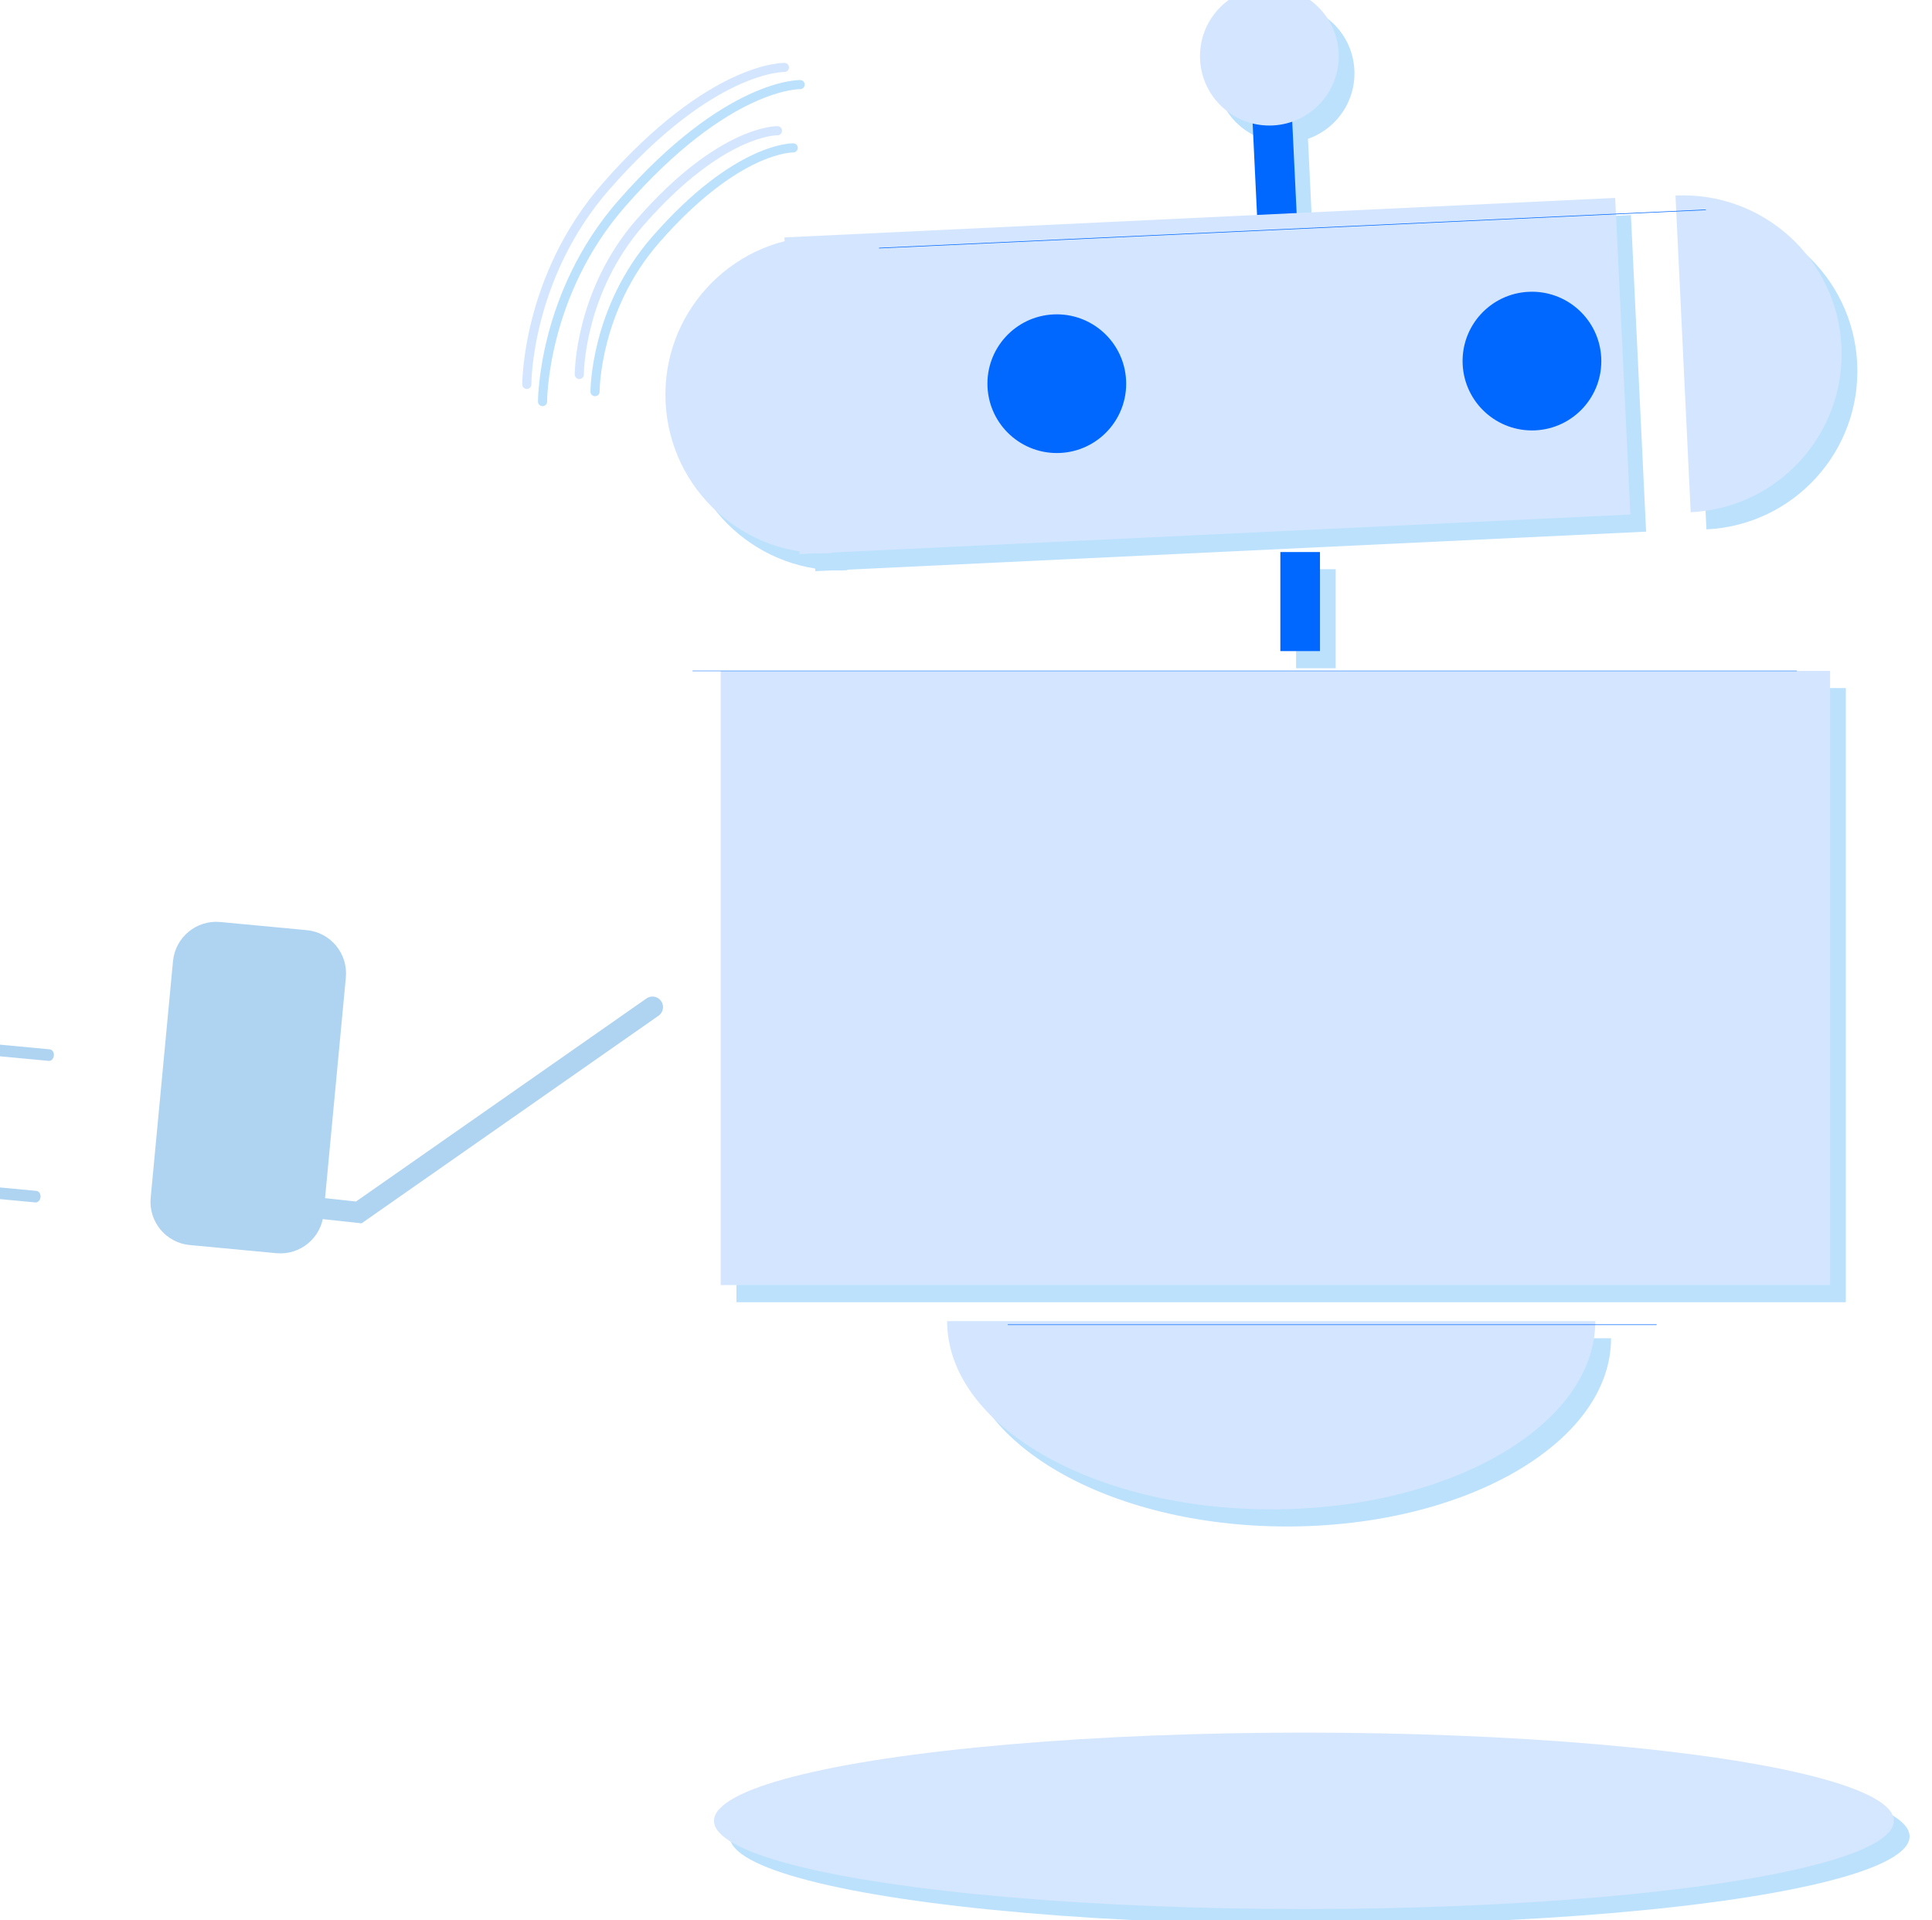 <svg xmlns="http://www.w3.org/2000/svg" xmlns:xlink="http://www.w3.org/1999/xlink" xmlns:serif="http://www.serif.com/" width="100%" height="100%" viewBox="0 0 315 313" xml:space="preserve" style="fill-rule:evenodd;clip-rule:evenodd;stroke-linecap:round;stroke-miterlimit:1.5;">    <g transform="matrix(4.288,0.404,-0.339,3.594,6651.67,-23645.1)">        <g>            <g transform="matrix(0.939,0,5.75211e-32,1.221,-7580.39,-1716.09)">                <path d="M7002,6922.61C7002,6921.72 7001.22,6921 7000.25,6921L6996.75,6921C6995.78,6921 6995,6921.72 6995,6922.61L6995,6931.4C6995,6932.28 6995.78,6933 6996.75,6933L7000.25,6933C7001.22,6933 7002,6932.28 7002,6931.4L7002,6922.61Z" style="fill:rgb(175,212,241);"></path>            </g>            <g transform="matrix(-1.10676e-16,-0.356,0.241,0,-2996.68,7060.86)">                <path d="M880,8202L880,8216.86" style="fill:none;stroke:rgb(175,212,241);stroke-width:1.47px;"></path>            </g>            <g transform="matrix(-1.10676e-16,-0.356,0.241,0,-2996.68,7054.44)">                <path d="M880,8202L880,8216.86" style="fill:none;stroke:rgb(175,212,241);stroke-width:1.47px;"></path>            </g>            <g transform="matrix(0.228,-0.231,0.193,0.272,-2805.65,4707.74)">                <path d="M950,8265.28L904.656,8265.28L885.844,8248.84" style="fill:none;stroke:rgb(175,212,241);stroke-width:2.67px;"></path>            </g>        </g>    </g>    <g transform="matrix(2.467,0,0,2.212,2455.42,-14721.7)">        <g>            <g transform="matrix(1.46,0,0,1.46,-399.866,420.1)">                <g transform="matrix(1.395,0,0,3.1,-8155.81,3803.27)">                    <rect x="5578" y="162" width="36" height="10" style="fill:rgb(188,225,253);"></rect>                </g>                <g transform="matrix(0.999,-0.053,0.043,0.999,-2.179,4298.06)">                    <g transform="matrix(0.897,0,0,1,-5452.65,-189)">                        <rect x="5692" y="150" width="2" height="5" style="fill:rgb(188,225,253);"></rect>                    </g>                    <g transform="matrix(0.638,0,0,0.941,-3976.23,-178.941)">                        <rect x="5655" y="154" width="59" height="17" style="fill:rgb(188,225,253);"></rect>                    </g>                    <g transform="matrix(0.897,0,0,1,-5452.65,-190.5)">                        <circle cx="5681.5" cy="164.5" r="3.5" style="fill:rgb(188,225,253);"></circle>                    </g>                    <g transform="matrix(0.897,0,0,1,-5442.33,-206.5)">                        <circle cx="5681.5" cy="164.5" r="3.5" style="fill:rgb(188,225,253);"></circle>                    </g>                    <g transform="matrix(0.897,0,0,1,-5431.12,-190.5)">                        <circle cx="5681.5" cy="164.5" r="3.5" style="fill:rgb(188,225,253);"></circle>                    </g>                    <g transform="matrix(5.49103e-17,-1,0.897,6.12323e-17,-513.106,5632)">                        <path d="M5666,163C5666,158.582 5662.42,155 5658,155C5653.58,155 5650,158.582 5650,163L5666,163Z" style="fill:rgb(188,225,253);"></path>                    </g>                    <g transform="matrix(5.49103e-17,1,-0.897,6.12323e-17,-181.755,-5684)">                        <path d="M5666,163C5666,158.582 5662.42,155 5658,155C5653.58,155 5650,158.582 5650,163L5666,163Z" style="fill:rgb(188,225,253);"></path>                    </g>                </g>                <g transform="matrix(0.897,0,0,1,-5454.89,4149.47)">                    <rect x="5692" y="150" width="2" height="5" style="fill:rgb(188,225,253);"></rect>                </g>                <g transform="matrix(0.897,0,0,1,-5363.42,4129.01)">                    <path d="M5565,146C5565,146 5561.34,145.898 5556,152C5551.98,156.589 5552,162 5552,162" style="fill:none;stroke:rgb(188,225,253);stroke-width:0.46px;stroke-linecap:butt;"></path>                </g>                <g transform="matrix(0.69,0,0,0.769,-4211.78,4165.93)">                    <path d="M5565,146C5565,146 5561.34,145.898 5556,152C5551.98,156.589 5552,162 5552,162" style="fill:none;stroke:rgb(188,225,253);stroke-width:0.6px;stroke-linecap:butt;"></path>                </g>                <g transform="matrix(-0.897,1.22465e-16,-1.09821e-16,-1,4674.2,4561.79)">                    <path d="M5617,223.5C5617,218.253 5609.68,214 5600.64,214C5591.61,214 5584.29,218.253 5584.29,223.5L5617,223.5Z" style="fill:rgb(188,225,253);"></path>                </g>            </g>            <g transform="matrix(1.46,0,0,1.46,-400.906,418.836)">                <g transform="matrix(1.395,0,0,3.1,-8155.81,3803.27)">                    <rect x="5578" y="162" width="36" height="10" style="fill:rgb(212,230,255);"></rect>                </g>                <g transform="matrix(0.999,-0.053,0.043,0.999,-2.179,4298.06)">                    <g transform="matrix(0.897,0,0,1,-5452.65,-189)">                        <rect x="5692" y="150" width="2" height="5" style="fill:rgb(0,104,255);"></rect>                    </g>                    <g transform="matrix(0.638,0,0,0.941,-3976.23,-178.941)">                        <rect x="5655" y="154" width="59" height="17" style="fill:rgb(212,230,255);"></rect>                    </g>                    <g transform="matrix(0.897,0,0,1,-5452.65,-190.5)">                        <circle cx="5681.5" cy="164.5" r="3.5" style="fill:rgb(0,104,255);"></circle>                    </g>                    <g transform="matrix(0.897,0,0,1,-5442.33,-206.5)">                        <circle cx="5681.5" cy="164.5" r="3.5" style="fill:rgb(212,230,255);"></circle>                    </g>                    <g transform="matrix(0.897,0,0,1,-5431.12,-190.5)">                        <circle cx="5681.5" cy="164.5" r="3.5" style="fill:rgb(0,104,255);"></circle>                    </g>                    <g transform="matrix(5.49103e-17,-1,0.897,6.12323e-17,-513.106,5632)">                        <path d="M5666,163C5666,158.582 5662.42,155 5658,155C5653.58,155 5650,158.582 5650,163L5666,163Z" style="fill:rgb(212,230,255);"></path>                    </g>                    <g transform="matrix(5.49103e-17,1,-0.897,6.12323e-17,-181.755,-5684)">                        <path d="M5666,163C5666,158.582 5662.42,155 5658,155C5653.58,155 5650,158.582 5650,163L5666,163Z" style="fill:rgb(212,230,255);"></path>                    </g>                </g>                <g transform="matrix(0.897,0,0,1,-5454.89,4149.47)">                    <rect x="5692" y="150" width="2" height="5" style="fill:rgb(0,104,255);"></rect>                </g>                <g transform="matrix(0.897,0,0,1,-5363.42,4129.01)">                    <path d="M5565,146C5565,146 5561.34,145.898 5556,152C5551.98,156.589 5552,162 5552,162" style="fill:none;stroke:rgb(212,230,255);stroke-width:0.46px;stroke-linecap:butt;"></path>                </g>                <g transform="matrix(0.69,0,0,0.769,-4211.78,4165.93)">                    <path d="M5565,146C5565,146 5561.34,145.898 5556,152C5551.98,156.589 5552,162 5552,162" style="fill:none;stroke:rgb(212,230,255);stroke-width:0.6px;stroke-linecap:butt;"></path>                </g>                <g transform="matrix(-0.897,1.22465e-16,-1.09821e-16,-1,4674.2,4561.79)">                    <path d="M5617,223.5C5617,218.253 5609.68,214 5600.64,214C5591.61,214 5584.29,218.253 5584.29,223.5L5617,223.5Z" style="fill:rgb(212,230,255);"></path>                </g>                <g transform="matrix(0.897,0,0,1,-5368.35,4130.47)">                    <path d="M5581.78,208L5614.5,208" style="fill:none;stroke:rgb(0,104,255);stroke-width:0.03px;stroke-linecap:butt;"></path>                </g>                <g transform="matrix(1.143,-0.059,0.042,0.999,-6756.03,4405.66)">                    <path d="M5581.78,208L5614.5,208" style="fill:none;stroke:rgb(0,104,255);stroke-width:0.03px;stroke-linecap:butt;"></path>                </g>                <g transform="matrix(1.527,0,0,1,-8899.14,4097.47)">                    <path d="M5581.78,208L5614.5,208" style="fill:none;stroke:rgb(0,104,255);stroke-width:0.02px;stroke-linecap:butt;"></path>                </g>            </g>            <g transform="matrix(0.513,0,0,0.394,-3138.1,5065.98)">                <ellipse cx="4347" cy="4377.5" rx="76" ry="16.5" style="fill:rgb(188,225,253);"></ellipse>            </g>            <g transform="matrix(0.513,0,0,0.394,-3139.14,5064.83)">                <ellipse cx="4347" cy="4377.5" rx="76" ry="16.5" style="fill:rgb(213,230,255);"></ellipse>            </g>        </g>    </g></svg>